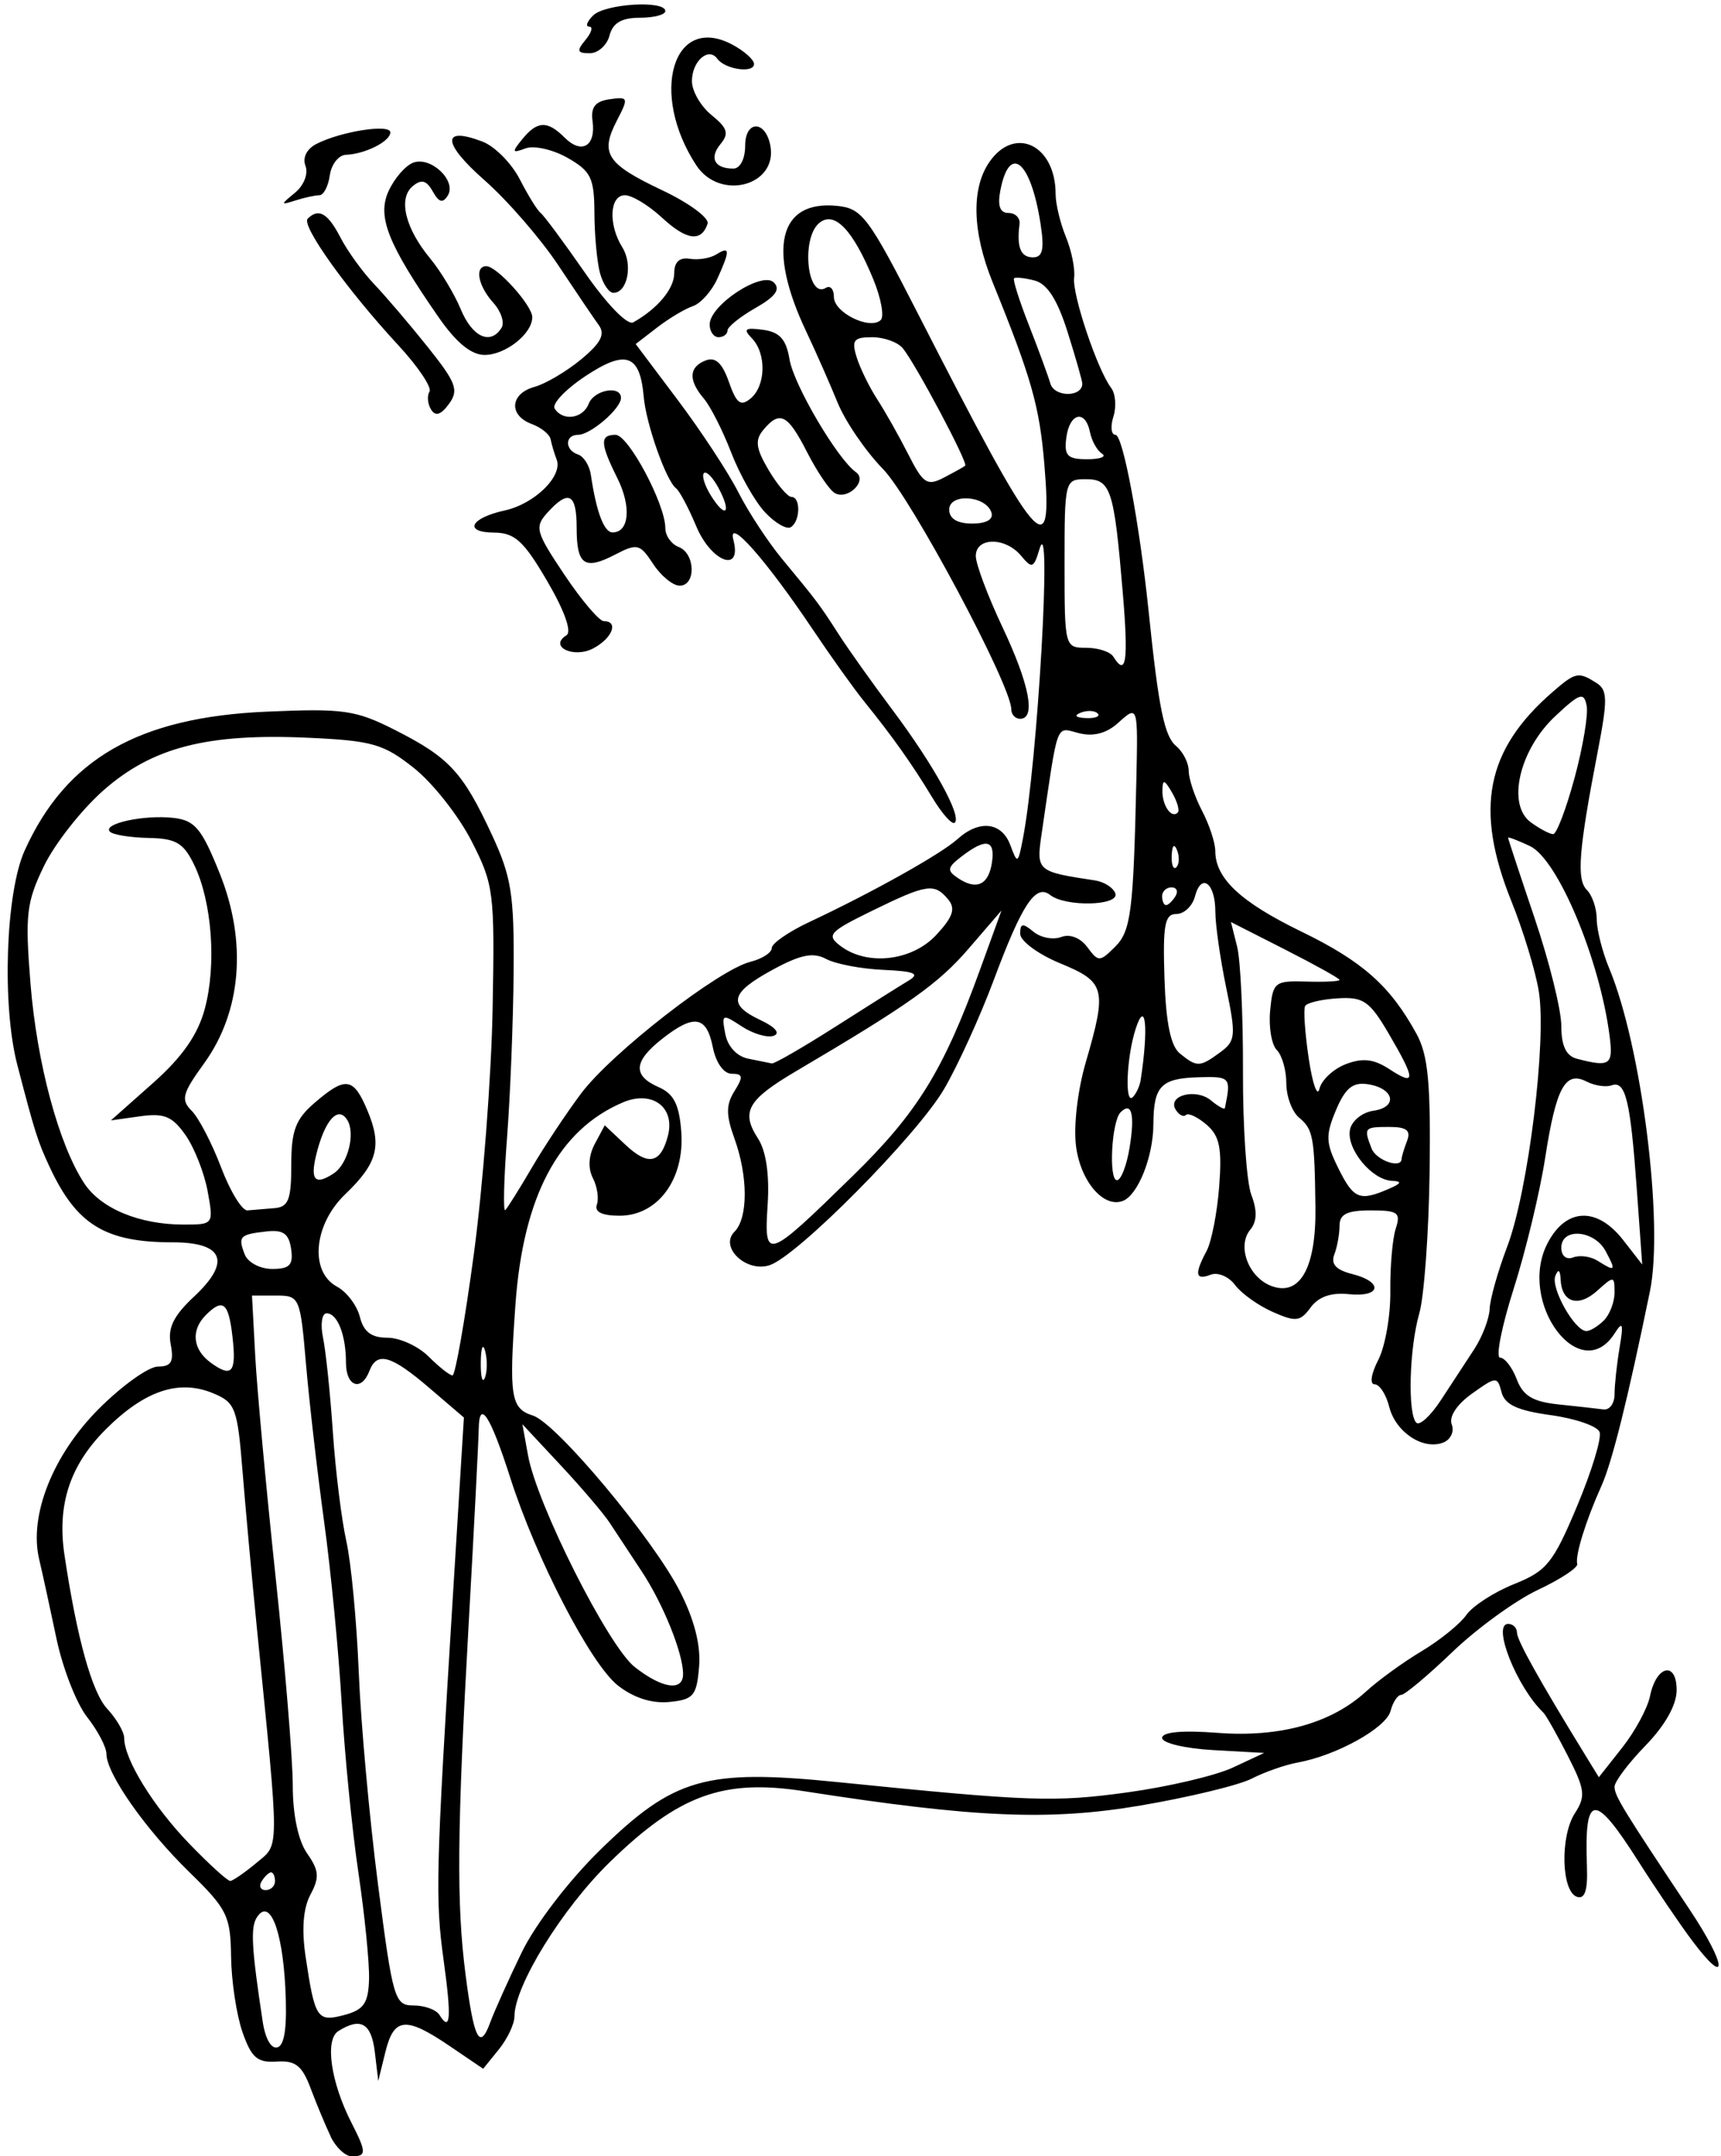 <?xml version="1.0" encoding="UTF-8" standalone="no"?>
<svg
   xmlns:dc="http://purl.org/dc/elements/1.1/"
   xmlns:cc="http://creativecommons.org/ns#"
   xmlns:rdf="http://www.w3.org/1999/02/22-rdf-syntax-ns#"
   xmlns:svg="http://www.w3.org/2000/svg"
   xmlns="http://www.w3.org/2000/svg"
   version="1.1"
   id="svg2"
   viewBox="0 0 194 243"
   height="68.58mm"
   width="54.751mm">
  <defs
     id="defs4" />
  <g
     transform="translate(167.45,-693.988)"
     id="layer1">
    <path
       id="path8103"
       d="m -130.18,934.738 c -0.587,-1.238 -1.604,-3.679 -2.26,-5.426 -0.956,-2.549 -1.711,-3.141 -3.825,-3 -2.175,0.145 -2.845,-0.433 -3.853,-3.324 -0.671,-1.925 -1.249,-5.75 -1.284,-8.5 -0.059,-4.593 -0.44,-5.367 -4.679,-9.5 -4.973,-4.849 -9.37,-11.112 -9.37,-13.345 0,-0.762 -0.982,-2.634 -2.183,-4.16 -1.201,-1.526 -2.758,-5.525 -3.461,-8.885 -0.703,-3.36 -1.575,-7.36 -1.939,-8.888 -1.173,-4.931 1.544,-11.778 6.734,-16.968 2.614,-2.614 5.612,-4.753 6.662,-4.753 1.495,0 1.806,-0.54 1.433,-2.491 -0.356,-1.862 0.311,-3.227 2.643,-5.406 4.2,-3.924 3.332,-6.103 -2.432,-6.103 -7.596,0 -10.829,-1.983 -13.863,-8.5 -1.347,-2.893 -1.65,-3.851 -3.642,-11.5 -1.749,-6.716 -1.314,-19.406 0.827,-24.145 4.675,-10.35 12.834,-15.031 27.287,-15.658 8.685,-0.377 10.024,-0.184 14.5,2.086 6.068,3.077 7.601,4.733 10.854,11.72 2.232,4.796 2.549,6.771 2.481,15.497 -0.043,5.5 -0.376,13.9 -0.74,18.667 -0.365,4.767 -0.454,8.458 -0.199,8.202 0.255,-0.255 1.605,-2.414 3,-4.796 1.395,-2.382 3.886,-6.134 5.536,-8.336 3.417,-4.56 15.48,-13.943 19.091,-14.849 1.325,-0.333 2.409,-1.031 2.409,-1.552 0,-0.521 1.913,-1.845 4.25,-2.94 7.045,-3.303 14.829,-7.656 16.672,-9.324 2.467,-2.233 5.005,-1.944 5.976,0.679 0.795,2.147 0.859,2.113 1.414,-0.75 1.659,-8.56 3.311,-37.468 1.864,-32.617 -0.644,2.158 -0.839,2.229 -2.066,0.75 -1.77,-2.133 -5.11,-2.12 -5.11,0.02 0,0.909 1.35,4.51 3,8.003 3.052,6.459 3.803,10.344 2,10.344 -0.55,0 -1,-0.483 -1,-1.073 0,-2.699 -11.276,-23.814 -14.453,-27.064 -1.955,-2 -4.262,-5.375 -5.127,-7.5 -0.865,-2.125 -2.461,-5.74 -3.546,-8.032 -4.407,-9.308 -3.068,-14.779 3.461,-14.136 2.854,0.281 3.545,1.203 9.223,12.304 13.594,26.574 15.143,28.415 14.173,16.845 -0.552,-6.583 -1.447,-9.737 -5.83,-20.53 -2.308,-5.685 -2.433,-10.612 -0.346,-13.592 2.872,-4.101 7.443,-1.861 7.443,3.647 0,1.1 0.52,3.267 1.156,4.816 0.636,1.548 1.055,3.619 0.931,4.601 -0.237,1.877 2.611,10.361 4.167,12.416 0.501,0.661 0.618,2.124 0.26,3.25 -0.357,1.126 -0.251,2.048 0.237,2.048 0.837,0 2.72,10.054 3.746,20 1.116,10.82 1.762,13.971 3.088,15.072 0.777,0.645 1.416,1.905 1.419,2.8 0.003,0.895 0.678,2.917 1.5,4.492 0.822,1.575 1.494,3.613 1.494,4.527 0,3.089 2.85,5.76 9.69,9.082 6.91,3.356 10.022,6.117 12.991,11.526 1.311,2.389 1.613,5.548 1.48,15.515 -0.091,6.883 -0.615,14.081 -1.163,15.993 -1.131,3.945 -1.332,11.324 -0.334,12.321 0.365,0.365 1.602,-0.768 2.75,-2.518 1.148,-1.75 2.842,-4.335 3.764,-5.746 0.922,-1.411 1.71,-3.465 1.751,-4.565 0.041,-1.1 0.93,-4.254 1.977,-7.008 2.377,-6.254 4.476,-23.248 3.558,-28.814 -0.379,-2.298 -1.763,-6.843 -3.076,-10.1 -4.196,-10.411 -2.886,-17.074 4.64,-23.601 2.581,-2.239 2.905,-2.306 4.936,-1.021 1.263,0.799 1.283,1.856 0.148,7.735 -2.151,11.141 -2.408,14.412 -1.225,15.596 0.612,0.612 1.113,2.093 1.113,3.291 0,1.198 0.634,3.695 1.408,5.55 3.648,8.735 6.167,28.715 4.589,36.394 -2.519,12.253 -4.269,19.266 -5.478,21.954 -1.751,3.893 -2.969,7.821 -2.719,8.769 0.108,0.41 -1.877,1.72 -4.412,2.912 -2.535,1.191 -6.879,4.343 -9.655,7.004 -2.775,2.661 -5.373,4.838 -5.773,4.838 -0.4,0 -0.941,0.819 -1.203,1.819 -0.499,1.909 -6.088,5.011 -10.458,5.803 -1.413,0.256 -3.746,1.072 -5.184,1.812 -1.438,0.741 -7.082,2.105 -12.542,3.033 -10.266,1.744 -18.686,1.386 -37.906,-1.61 -9.114,-1.421 -14.123,0.401 -21.897,7.966 -5.377,5.232 -10.77,13.953 -10.77,17.417 0,0.847 -0.793,2.519 -1.763,3.717 l -1.763,2.177 -3.782,-2.566 c -4.955,-3.363 -6.277,-3.238 -7.243,0.684 l -0.8,3.25 -0.388,-3.25 c -0.39,-3.264 -1.598,-3.957 -4.118,-2.36 -1.534,0.972 -0.848,5.758 1.477,10.31 1.712,3.351 1.718,3.8 0.049,3.8 -0.732,0 -1.812,-1.012 -2.399,-2.25 z m -5.112,-16.852 c -0.353,-6.599 -1.802,-10.091 -3.23,-7.781 -0.699,1.132 -0.561,3.504 0.684,11.697 0.301,1.98 0.983,3.147 1.696,2.898 0.806,-0.281 1.082,-2.489 0.85,-6.814 z m 26.662,-3.898 c 1.522,-3.135 5.309,-8.08 8.808,-11.5 8.336,-8.15 11.901,-9.172 26.75,-7.674 21.768,2.196 24.458,2.292 32.709,1.162 4.592,-0.629 9.938,-1.886 11.881,-2.794 l 3.533,-1.651 -5.75,-0.321 c -3.163,-0.177 -5.75,-0.793 -5.75,-1.37 0,-0.67 2.247,-0.877 6.226,-0.574 7.057,0.538 12.841,-1.069 16.76,-4.657 1.383,-1.266 4.202,-3.311 6.265,-4.543 2.063,-1.233 4.332,-3.07 5.041,-4.084 0.71,-1.013 3.134,-2.58 5.386,-3.481 3.68,-1.472 4.401,-2.365 7.097,-8.783 1.651,-3.929 2.793,-7.688 2.538,-8.353 -0.255,-0.665 -2.735,-1.521 -5.511,-1.903 -3.742,-0.515 -5.175,-1.18 -5.538,-2.571 -0.474,-1.814 -0.585,-1.809 -3.332,0.147 -1.716,1.222 -2.62,2.6 -2.283,3.479 0.307,0.801 -0.128,1.719 -0.967,2.041 -2.277,0.874 -5.367,-1.179 -6.086,-4.042 -0.349,-1.39 -1.087,-2.526 -1.641,-2.526 -0.576,0 -0.4,-1.177 0.411,-2.75 0.78,-1.512 1.391,-5 1.358,-7.75 -0.033,-2.75 0.243,-5.923 0.612,-7.05 0.591,-1.804 0.252,-2.05 -2.832,-2.05 -2.646,0 -3.504,0.421 -3.504,1.718 0,0.945 -0.266,2.411 -0.591,3.258 -0.411,1.07 0.2,1.738 2,2.19 3.565,0.895 3.273,2.656 -0.376,2.273 -1.976,-0.207 -3.409,0.294 -4.291,1.499 -1.169,1.599 -1.669,1.657 -4.283,0.501 -1.628,-0.72 -3.534,-2.084 -4.237,-3.032 -0.703,-0.948 -1.94,-1.469 -2.75,-1.158 -1.729,0.664 -1.855,-0.066 -0.46,-2.672 0.557,-1.04 1.196,-4.316 1.422,-7.279 0.329,-4.326 0.047,-5.698 -1.428,-6.961 -1.01,-0.865 -2.055,-1.355 -2.322,-1.089 -0.266,0.266 -0.783,10e-4 -1.148,-0.589 -0.995,-1.609 2.265,-2.469 3.976,-1.049 0.818,0.679 1.522,1.067 1.564,0.862 0.714,-3.478 0.629,-3.579 -2.936,-3.477 -4.273,0.122 -5.104,0.983 -5.125,5.307 -0.018,3.661 -1.739,7.977 -3.443,8.631 -2.16,0.829 -4.74,-2.164 -5.27,-6.113 -0.303,-2.257 0.16,-6.3 1.085,-9.482 2.423,-8.334 2.232,-9.074 -2.888,-11.185 -2.475,-1.021 -4.5,-2.518 -4.5,-3.327 0,-1.189 0.285,-1.235 1.487,-0.237 0.818,0.679 2.225,0.951 3.127,0.605 0.986,-0.378 2.163,0.076 2.952,1.138 1.253,1.688 1.393,1.687 3.123,-0.026 1.794,-1.777 2.074,-3.954 2.404,-18.706 0.191,-8.549 0.187,-8.563 -2.053,-6.536 -1.303,1.179 -2.781,1.567 -4.413,1.158 -2.658,-0.667 -2.309,-1.608 -4.209,11.339 -0.617,4.201 -0.544,4.264 5.998,5.251 1.054,0.159 2.095,0.822 2.312,1.474 0.464,1.395 -5.614,1.537 -7.346,0.171 -1.635,-1.289 -3.162,1.01 -6.355,9.569 -1.543,4.135 -4.064,9.669 -5.603,12.297 -3.075,5.251 -16.582,18.876 -19.69,19.862 -2.641,0.838 -5.662,-2.057 -3.942,-3.777 1.548,-1.548 1.544,-6.234 -0.008,-10.526 -0.956,-2.643 -0.954,-3.78 0.009,-5.321 1.016,-1.626 0.963,-1.96 -0.31,-1.96 -0.904,0 -1.78,-1.232 -2.133,-3 -0.706,-3.532 -2.114,-3.76 -5.715,-0.927 -3.227,2.538 -3.341,4.144 -0.385,5.44 1.71,0.75 2.321,1.959 2.548,5.041 0.391,5.325 -2.642,9.446 -6.954,9.446 -1.981,0 -2.857,-0.428 -2.563,-1.25 0.247,-0.688 0.043,-2.038 -0.452,-3 -0.566,-1.1 -0.484,-2.527 0.221,-3.844 l 1.121,-2.094 2.34,2.199 c 2.563,2.408 3.962,2.112 4.779,-1.013 0.844,-3.227 -1.775,-5.172 -5.075,-3.768 -7.267,3.094 -11.247,10.593 -12.115,22.823 -0.735,10.354 -0.525,11.677 1.975,12.47 2.639,0.838 13.514,13.837 16.566,19.803 1.628,3.182 2.365,6.078 2.164,8.5 -0.273,3.284 -0.629,3.705 -3.359,3.972 -1.968,0.193 -4.029,-0.469 -5.8,-1.862 -3.063,-2.41 -9.201,-14.262 -12.137,-23.437 -2.232,-6.975 -3.494,-8.914 -3.546,-5.45 -0.02,1.347 -0.53,11.225 -1.132,21.95 -1.309,23.31 -1.383,31.511 -0.354,39.5 0.944,7.333 1.601,8.621 2.774,5.439 0.494,-1.342 2.101,-4.914 3.569,-7.939 z m -17.22,3.066 c 0.055,-1.81 -0.482,-7.203 -1.192,-11.985 -0.711,-4.782 -1.563,-13.394 -1.893,-19.138 -0.331,-5.744 -1.22,-14.943 -1.977,-20.443 -0.757,-5.5 -1.676,-13.488 -2.042,-17.75 -0.653,-7.598 -0.719,-7.75 -3.378,-7.75 l -2.712,0 0.361,6.75 c 0.198,3.712 1.232,14.932 2.297,24.933 1.065,10 1.937,20.588 1.937,23.527 0,3.309 0.617,6.226 1.62,7.658 1.346,1.922 1.41,2.707 0.374,4.642 -0.823,1.539 -1.007,3.925 -0.54,7.037 1.043,6.954 1.304,7.345 4.362,6.527 2.19,-0.586 2.701,-1.322 2.783,-4.008 z m 8.416,-2.104 c -0.964,-6.971 -0.89,-9.902 1.019,-40.839 l 1.258,-20.377 -3.896,-3.335 c -4.321,-3.699 -5.9,-4.145 -6.758,-1.91 -0.904,2.357 -2.638,1.753 -2.638,-0.918 0,-3.134 -0.959,-5.582 -2.186,-5.582 -0.535,0 -0.715,1.238 -0.401,2.75 0.315,1.512 0.814,6.305 1.109,10.651 0.295,4.346 0.978,9.87 1.518,12.277 0.539,2.407 1.169,9.044 1.399,14.75 0.23,5.706 1.209,16.494 2.175,23.973 1.67,12.926 1.868,13.599 4.012,13.599 1.24,0 2.552,0.48 2.914,1.067 1.24,2.006 1.368,0.356 0.475,-6.104 z m -19.016,-8.962 c 0,-0.55 -0.198,-1 -0.441,-1 -0.243,0 -0.719,0.45 -1.059,1 -0.34,0.55 -0.141,1 0.441,1 0.582,0 1.059,-0.45 1.059,-1 z m -2.106,-2.061 c 2.641,-2.199 2.637,-0.764 0.067,-26.439 -0.551,-5.5 -1.28,-13.459 -1.62,-17.686 -0.576,-7.158 -0.804,-7.763 -3.326,-8.808 -3.859,-1.598 -7.728,-0.293 -12.104,4.083 -4.033,4.033 -5.493,8.484 -4.643,14.155 1.404,9.372 3.1,15.472 4.816,17.321 1.054,1.135 1.916,2.62 1.916,3.3 0,2.386 3.258,7.678 7.317,11.886 2.255,2.337 4.343,4.235 4.641,4.217 0.298,-0.018 1.619,-0.931 2.936,-2.027 z m 48.106,-21.29 c 0,-2.352 -2.254,-7.932 -4.688,-11.604 -1.292,-1.95 -2.903,-4.394 -3.581,-5.432 -0.677,-1.038 -3.17,-3.963 -5.538,-6.5 l -4.306,-4.613 0.634,3.5 c 1.01,5.573 9.046,21.514 12.028,23.86 3.097,2.436 5.451,2.777 5.451,0.789 z m 105,-31.524 c 0,-1.031 0.255,-3.394 0.567,-5.25 0.46,-2.737 0.356,-3.044 -0.55,-1.625 -3.88,6.082 -11.018,-3.479 -7.573,-10.142 2.071,-4.005 5.575,-4.152 8.531,-0.358 l 2.143,2.75 -0.612,-8.5 c -0.721,-10.015 -1.266,-12.258 -2.841,-11.69 -0.641,0.231 -1.905,0.04 -2.81,-0.424 -2.415,-1.239 -3.446,0.661 -4.678,8.614 -0.596,3.85 -2.195,10.488 -3.553,14.75 -1.358,4.263 -2.043,7.75 -1.522,7.75 0.521,0 1.364,1.097 1.874,2.437 0.71,1.868 1.813,2.529 4.725,2.832 2.089,0.217 4.361,0.471 5.049,0.563 0.688,0.092 1.25,-0.676 1.25,-1.707 z m -127.307,-4.856 c -0.254,-0.973 -0.478,-0.419 -0.498,1.231 -0.02,1.65 0.187,2.446 0.461,1.769 0.274,-0.677 0.291,-2.027 0.037,-3 z m -28.496,-1.708 c -0.442,-3.789 -1.072,-4.285 -2.997,-2.361 -1.704,1.704 -1.486,3.87 0.539,5.351 2.417,1.767 2.939,1.131 2.458,-2.99 z m 27.226,-9.311 c 1.017,-7.562 1.965,-19.955 2.106,-27.539 0.245,-13.19 0.141,-14.013 -2.386,-18.95 -1.453,-2.839 -4.37,-6.532 -6.481,-8.208 -3.43,-2.723 -4.701,-3.086 -11.948,-3.415 -11.353,-0.516 -17.538,1.075 -23.05,5.927 -2.473,2.177 -5.492,6.016 -6.71,8.532 -1.979,4.087 -2.14,5.496 -1.518,13.239 0.721,8.971 3.18,18.121 6.045,22.494 1.874,2.86 6.221,4.67 11.214,4.67 3.379,0 3.393,-0.019 2.712,-3.75 -0.376,-2.062 -1.499,-4.913 -2.495,-6.334 -1.483,-2.116 -2.409,-2.5 -5.111,-2.12 l -3.3,0.465 4.729,-4.197 c 3.321,-2.948 5.064,-5.441 5.854,-8.373 1.335,-4.958 0.818,-12.042 -1.182,-16.2 -1.203,-2.5 -2.048,-3.002 -5.158,-3.062 -2.046,-0.039 -4.003,-0.355 -4.349,-0.701 -0.907,-0.907 3.868,-1.941 7.18,-1.555 2.404,0.28 3.163,1.196 5.197,6.268 3.1,7.732 2.448,15.578 -1.781,21.415 -2.451,3.383 -2.63,4.077 -1.379,5.328 0.791,0.791 2.282,3.661 3.313,6.378 1.031,2.717 2.37,4.895 2.975,4.84 0.605,-0.055 1.963,-0.168 3.017,-0.25 1.598,-0.125 1.917,-0.937 1.917,-4.88 0,-3.872 0.479,-5.142 2.639,-7 3.488,-3 4.372,-2.87 5.945,0.872 1.668,3.967 1.142,5.948 -2.508,9.445 -3.567,3.418 -4.038,8.739 -0.921,10.407 1.094,0.585 2.253,2.12 2.577,3.41 0.423,1.685 1.299,2.346 3.109,2.346 1.386,0 3.476,0.956 4.645,2.125 1.169,1.169 2.379,2.125 2.689,2.125 0.31,0 1.397,-6.188 2.414,-13.75 z m 127.377,7.55 c 0.66,-0.66 1.2,-2.08 1.2,-3.155 0,-1.87 -0.084,-1.879 -1.937,-0.202 -2.137,1.934 -4.02,1.365 -4.142,-1.252 -0.051,-1.092 -0.262,-1.237 -0.594,-0.409 -0.547,1.361 2.184,6.218 3.496,6.218 0.427,0 1.317,-0.54 1.977,-1.2 z m -32.517,-12.721 c -0.099,-7.972 -0.252,-8.808 -1.85,-10.135 -0.788,-0.654 -1.433,-2.394 -1.433,-3.867 0,-1.473 -0.483,-3.16 -1.073,-3.75 -0.59,-0.59 -0.928,-2.593 -0.75,-4.45 0.306,-3.202 0.517,-3.371 4.073,-3.263 2.062,0.063 3.75,-0.021 3.75,-0.186 0,-0.165 -2.754,-1.699 -6.12,-3.41 l -6.12,-3.11 0.697,2.778 c 0.383,1.528 0.679,7.863 0.657,14.077 -0.022,6.214 0.402,12.465 0.944,13.889 0.677,1.781 0.64,3.006 -0.119,3.921 -1.535,1.849 -0.196,5.396 2.399,6.356 3.209,1.188 5.03,-2.07 4.945,-8.85 z m -115.467,4.671 c -0.247,-1.724 -0.892,-2.186 -2.758,-1.978 -3.046,0.34 -3.253,0.557 -2.475,2.585 0.349,0.909 1.731,1.643 3.093,1.643 1.983,0 2.4,-0.438 2.14,-2.25 z m 148.184,0.25 c -1.286,-2.402 -5,-2.694 -5,-0.393 0,0.933 0.563,1.391 1.341,1.093 0.737,-0.283 1.975,-0.113 2.75,0.378 2.013,1.274 2.108,1.162 0.909,-1.077 z m -84.861,-8.495 c 7.267,-7.101 10.211,-11.869 14.324,-23.201 l 2.432,-6.7 -3.698,4.291 c -3.416,3.964 -6.701,6.297 -19.435,13.804 -5.508,3.247 -6.27,4.589 -4.315,7.603 0.913,1.409 1.304,4.08 1.087,7.442 -0.411,6.39 -0.164,6.306 9.605,-3.239 z m 60.361,1.495 c 1.489,-0.64 1.593,-0.877 0.405,-0.93 -2.27,-0.1 -5.144,-3.589 -4.732,-5.746 0.191,-1.003 1.382,-1.972 2.645,-2.151 2.82,-0.401 2.343,-2.553 -0.664,-2.995 -1.667,-0.245 -2.516,0.454 -3.557,2.931 -1.191,2.833 -1.157,3.678 0.268,6.547 1.719,3.463 2.386,3.74 5.636,2.344 z m -118.885,-1.765 c 1.604,-1.057 2.477,-4.515 1.524,-6.032 -1.05,-1.67 -2.573,0.082 -3.52,4.047 -0.66,2.763 -0.072,3.348 1.996,1.985 z m 89.723,-2.932 c 0.607,-3.739 0.228,-5.203 -1.022,-3.952 -1.014,1.014 -1.366,7.65 -0.405,7.65 0.455,0 1.097,-1.664 1.427,-3.697 z m 30.662,1.279 c 0,-0.23 0.273,-1.13 0.607,-2 0.458,-1.193 -0.034,-1.582 -2,-1.582 -2.833,0 -2.898,0.078 -2,2.418 0.522,1.361 3.393,2.345 3.393,1.164 z m -29.42,-8.861 c 0.911,-5.882 0.565,-9.297 -0.58,-5.721 -1.013,3.162 -1.228,8.561 -0.304,7.638 0.383,-0.383 0.781,-1.245 0.885,-1.917 z m 23.139,-1.804 c 1.905,-0.724 3.15,-0.577 4.916,0.58 2.989,1.958 2.973,1.216 -0.088,-4.007 -2.157,-3.681 -2.852,-4.162 -5.75,-3.986 -1.813,0.11 -3.466,0.5 -3.673,0.866 -0.207,0.366 -0.027,3.02 0.401,5.899 0.428,2.878 0.973,4.42 1.211,3.426 0.238,-0.994 1.581,-2.243 2.984,-2.777 z m -57.587,-4.188 c 3.648,-2.326 7.383,-4.679 8.302,-5.229 1.297,-0.777 0.66,-1.045 -2.858,-1.202 -2.49,-0.111 -5.389,-0.663 -6.443,-1.227 -1.465,-0.784 -2.879,-0.502 -6.016,1.202 -4.814,2.614 -5.13,3.93 -1.367,5.697 1.65,0.775 2.237,1.477 1.468,1.755 -0.705,0.255 -2.324,-0.22 -3.597,-1.054 -2.213,-1.45 -2.295,-1.412 -1.862,0.85 0.271,1.417 1.313,2.535 2.597,2.786 1.179,0.231 2.369,0.471 2.644,0.534 0.275,0.063 3.484,-1.788 7.132,-4.114 z m 43.398,2.873 c 1.766,-1.291 1.819,-1.851 0.691,-7.31 -0.672,-3.252 -1.221,-7.096 -1.221,-8.543 0,-3.246 -1.584,-4.447 -2.293,-1.738 -0.286,1.094 -1.23,1.989 -2.098,1.989 -1.314,0 -1.539,1.214 -1.344,7.25 0.162,5.01 0.698,7.626 1.734,8.468 1.93,1.567 2.238,1.56 4.53,-0.116 z m 43.925,-1.762 c -1.098,-8.674 -5.843,-20.014 -8.996,-21.496 -1.352,-0.636 -2.459,-1.058 -2.459,-0.938 0,0.12 1.35,4.212 3,9.094 1.65,4.881 3,10.333 3,12.114 0,2.244 0.538,3.38 1.75,3.696 3.721,0.972 4.108,0.714 3.704,-2.47 z m -75.906,-11.487 c 1.885,-2.034 2.193,-2.96 1.33,-4 -1.546,-1.863 -2.397,-1.736 -8.547,1.273 -4.871,2.383 -5.204,2.75 -3.6,3.968 3.026,2.296 8.076,1.717 10.817,-1.241 z m 26.952,-4.353 c 0.34,-0.55 0.141,-1 -0.441,-1 -0.582,0 -1.059,0.45 -1.059,1 0,0.55 0.198,1 0.441,1 0.243,0 0.719,-0.45 1.059,-1 z m -20.68,-3.828 c 0.374,-2.54 -0.674,-2.754 -3.378,-0.691 -1.68,1.282 -1.739,1.616 -0.441,2.484 2.089,1.396 3.444,0.76 3.82,-1.793 z m 20.864,-1.359 c -0.319,-0.798 -0.556,-0.561 -0.604,0.604 -0.043,1.054 0.193,1.645 0.525,1.312 0.332,-0.332 0.368,-1.195 0.079,-1.917 z m 44.81,-8.15 c 0.944,-3.486 1.556,-7.148 1.361,-8.138 -0.309,-1.567 -0.765,-1.415 -3.527,1.167 -4.066,3.802 -5.499,9.978 -2.778,11.969 1.008,0.737 2.146,1.34 2.53,1.34 0.384,0 1.47,-2.852 2.413,-6.338 z m -45.371,1.663 c -0.872,-1.499 -1.067,-1.542 -1.092,-0.242 -0.032,1.684 1.019,3.2 1.728,2.492 0.234,-0.234 -0.053,-1.246 -0.636,-2.25 z m -8.393,-8.929 c -0.332,-0.332 -1.195,-0.368 -1.917,-0.079 -0.798,0.319 -0.561,0.556 0.604,0.604 1.054,0.043 1.645,-0.193 1.312,-0.525 z m 2.832,-13.646 c -0.983,-11.641 -1.346,-12.75 -4.17,-12.75 -2.354,0 -2.392,0.148 -2.392,9.5 0,9.405 0.024,9.5 2.441,9.5 1.343,0 2.719,0.45 3.059,1 1.449,2.344 1.717,0.512 1.061,-7.25 z m -14.806,-9 c -0.633,-1.923 -4.755,-2.2 -4.755,-0.32 0,1.021 0.903,1.57 2.583,1.57 1.62,0 2.43,-0.466 2.172,-1.25 z m -2.954,-5.269 c 0.355,-0.293 -5.555,-11.416 -7.03,-13.231 -0.559,-0.688 -2.116,-1.25 -3.461,-1.25 -2.076,0 -2.339,0.34 -1.746,2.25 0.384,1.238 1.429,3.375 2.322,4.75 0.893,1.375 2.47,4.17 3.506,6.212 1.673,3.298 2.118,3.59 3.996,2.615 1.162,-0.604 2.248,-1.209 2.414,-1.346 z m 15.422,-1.356 c -0.545,-0.344 -1.156,-1.436 -1.357,-2.428 -0.529,-2.607 -2.313,-2.174 -2.67,0.647 -0.255,2.015 0.128,2.406 2.357,2.406 1.464,0 2.215,-0.281 1.67,-0.625 z m -2.222,-7.894 c 0,-0.305 -0.747,-2.923 -1.659,-5.818 -1.149,-3.644 -2.289,-5.427 -3.706,-5.798 -1.126,-0.294 -2.175,-0.408 -2.33,-0.253 -0.155,0.155 0.587,2.5 1.649,5.21 1.063,2.71 2.166,5.708 2.451,6.661 0.463,1.546 3.595,1.544 3.595,-0.002 z m -23.577,-11.804 c -2.295,-5.555 -4.375,-7.712 -6.075,-6.301 -2.075,1.723 -1.362,8.618 0.757,7.309 0.492,-0.304 0.895,0.163 0.895,1.038 0,1.751 4.042,3.743 5.273,2.599 0.425,-0.395 0.043,-2.486 -0.85,-4.646 z m 18.875,-6.177 c -1.096,-7.133 -3.513,-9.138 -4.54,-3.765 -0.329,1.721 -0.037,2.515 0.924,2.515 0.773,0 1.332,0.562 1.243,1.25 -0.339,2.607 0.122,3.75 1.512,3.75 1.096,0 1.301,-0.889 0.861,-3.75 z M 23.357,912.765 c -1.36,-1.802 -4.117,-5.865 -6.127,-9.027 -4.979,-7.835 -6.099,-7.721 -5.792,0.588 0.1,2.694 -0.235,3.713 -1.123,3.418 -1.766,-0.586 -1.921,-6.813 -0.234,-9.418 1.238,-1.912 1.143,-2.664 -0.815,-6.5 -1.218,-2.386 -2.451,-4.563 -2.738,-4.838 -3.001,-2.868 -5.832,-10 -3.971,-10 0.547,0 0.994,0.443 0.994,0.985 0,0.858 2.551,5.428 7.761,13.905 l 1.469,2.39 2.635,-3.337 c 1.449,-1.835 2.86,-4.449 3.135,-5.808 0.702,-3.469 3,-3.982 3,-0.669 0,1.656 -1.299,3.97 -3.5,6.237 -1.925,1.982 -3.5,4.073 -3.5,4.647 0,1.026 0.884,2.472 8.501,13.901 4.134,6.203 4.369,8.912 0.306,3.527 z M -62.368,783.851 c -2.225,-3.693 -4.482,-6.876 -7.657,-10.799 -1.141,-1.41 -3.735,-5.039 -5.763,-8.064 -5.327,-7.944 -9.706,-12.887 -8.989,-10.146 0.993,3.797 -2.501,2.49 -4.198,-1.569 -0.854,-2.043 -1.872,-3.956 -2.263,-4.25 -1.116,-0.839 -3.38,-7.245 -3.65,-10.327 -0.419,-4.783 -2.001,-5.345 -6.557,-2.33 -2.242,1.484 -3.808,3.13 -3.481,3.66 0.907,1.467 3.192,1.147 3.838,-0.538 0.603,-1.571 3.638,-2.118 3.638,-0.655 0,1.201 -3.433,4.155 -4.829,4.155 -1.516,0 -1.523,1.716 -0.009,2.221 0.639,0.213 1.287,1.237 1.44,2.275 0.614,4.182 1.488,6.505 2.448,6.505 1.884,0 2.142,-2.908 0.542,-6.115 -1.954,-3.917 -1.994,-4.885 -0.202,-4.885 1.443,0 5.61,7.815 5.61,10.52 0,0.848 0.675,1.801 1.5,2.118 1.886,0.724 1.982,4.362 0.115,4.362 -0.762,0 -2.106,-1.101 -2.988,-2.447 -1.49,-2.274 -1.793,-2.348 -4.293,-1.051 -3.458,1.794 -4.333,1.176 -4.333,-3.061 0,-3.837 -0.912,-4.301 -3.288,-1.675 -1.479,1.634 -1.336,2.157 1.91,7 1.929,2.879 3.929,5.234 4.443,5.234 1.703,0 0.97,1.911 -1.172,3.057 -2.219,1.187 -5.092,-0.198 -3.04,-1.466 0.628,-0.388 -0.211,-2.753 -2.163,-6.093 -2.655,-4.543 -3.661,-5.462 -5.999,-5.478 -3.475,-0.024 -2.687,-1.642 1.217,-2.499 3.358,-0.738 6.554,-3.875 5.841,-5.733 -0.272,-0.708 -0.578,-1.737 -0.681,-2.287 -0.103,-0.55 -1.06,-1.323 -2.127,-1.718 -2.634,-0.974 -2.452,-3.425 0.31,-4.185 1.238,-0.341 3.6,-1.734 5.25,-3.097 2.228,-1.84 2.743,-2.832 2,-3.854 -0.55,-0.757 -2.619,-3.814 -4.597,-6.792 -1.978,-2.978 -5.71,-7.276 -8.293,-9.549 -4.759,-4.189 -4.866,-6.114 -0.241,-4.355 1.395,0.53 3.295,2.446 4.223,4.257 0.928,1.811 1.986,3.518 2.351,3.793 0.365,0.275 2.61,3.303 4.99,6.729 2.487,3.58 4.804,5.96 5.447,5.598 2.758,-1.553 4.62,-3.788 4.62,-5.544 0,-1.26 0.594,-1.81 1.75,-1.62 0.963,0.158 2.312,-0.065 3,-0.496 1.548,-0.971 1.566,-0.454 0.098,2.768 -0.633,1.39 -1.871,2.769 -2.75,3.064 -0.879,0.295 -2.688,1.376 -4.02,2.403 l -2.422,1.867 4.766,6.34 c 2.621,3.487 5.684,8.152 6.807,10.366 1.122,2.214 3.346,5.601 4.941,7.526 3.933,4.747 4.213,5.119 6.402,8.526 1.051,1.636 3.765,5.449 6.031,8.474 4.631,6.181 7.807,11.925 7.026,12.706 -0.286,0.286 -1.432,-0.993 -2.546,-2.843 z m -24.082,-34.863 c -0.639,-1.194 -1.382,-1.952 -1.65,-1.683 -0.269,0.269 0.088,1.412 0.793,2.54 1.667,2.669 2.368,1.967 0.857,-0.857 z m 5.225,2.719 c -1.136,-1.221 -2.846,-4.244 -3.8,-6.719 -0.954,-2.475 -2.34,-5.21 -3.08,-6.079 -1.774,-2.082 -1.701,-3.571 0.211,-4.304 1.095,-0.42 1.868,0.299 2.609,2.425 0.846,2.426 1.328,2.794 2.444,1.867 1.73,-1.435 1.805,-5.084 0.141,-6.794 -1.01,-1.038 -0.771,-1.221 1.25,-0.95 1.894,0.253 2.621,1.062 3,3.335 0.48,2.878 5.4,11.235 7.482,12.708 1.37,0.97 -0.962,3.231 -2.409,2.337 -0.606,-0.374 -2.004,-2.45 -3.107,-4.613 -2.175,-4.263 -3.071,-4.714 -4.927,-2.479 -0.957,1.154 -0.835,2.082 0.593,4.5 0.99,1.676 2.153,3.046 2.584,3.046 1.058,0 1.002,2.748 -0.07,3.41 -0.47,0.291 -1.784,-0.47 -2.92,-1.691 z m -37.632,-11.568 c -0.391,-0.633 -0.472,-1.539 -0.179,-2.014 0.293,-0.474 -1.295,-2.837 -3.53,-5.25 -5.753,-6.213 -10.957,-13.483 -10.197,-14.243 1.229,-1.229 2.267,-0.632 3.693,2.126 0.788,1.524 2.497,3.886 3.797,5.25 1.3,1.364 4.023,4.557 6.051,7.096 3.203,4.011 3.515,4.851 2.382,6.401 -0.909,1.243 -1.521,1.435 -2.017,0.633 z m 0.847,-10.401 c -5.734,-8.277 -6.949,-11.338 -5.64,-14.211 0.65,-1.427 1.896,-2.869 2.769,-3.204 1.98,-0.76 4.938,2.036 3.911,3.697 -0.56,0.907 -1.001,0.788 -1.699,-0.46 -0.705,-1.259 -1.274,-1.408 -2.258,-0.592 -1.662,1.379 -0.854,4.735 1.96,8.136 1.191,1.439 2.749,4.027 3.463,5.75 1.299,3.137 3.361,4.066 4.594,2.07 0.361,-0.585 -0.062,-1.858 -0.941,-2.829 -1.711,-1.89 -2.127,-4.108 -0.772,-4.108 1.188,0 5.174,4.424 5.174,5.743 0,1.872 -3.014,4.257 -5.379,4.257 -1.502,0 -3.203,-1.395 -5.181,-4.25 z m 30.559,0.818 c 0,-2.192 5.909,-6.059 7.234,-4.734 0.773,0.773 0.184,1.589 -2.071,2.873 -1.733,0.986 -3.153,2.131 -3.157,2.543 -0.004,0.412 -0.456,0.75 -1.006,0.75 -0.55,0 -1,-0.644 -1,-1.432 z m -12.37,-5.818 c -0.332,-1.238 -0.612,-4.275 -0.623,-6.75 -0.018,-3.947 -0.389,-4.71 -3.029,-6.213 -1.655,-0.942 -3.79,-1.42 -4.744,-1.063 -1.517,0.568 -1.562,0.439 -0.362,-1.037 1.694,-2.083 2.832,-2.125 4.78,-0.178 1.914,1.914 3.533,0.963 3.146,-1.848 -0.219,-1.587 0.293,-2.245 1.927,-2.478 2.11,-0.3 2.153,-0.177 0.829,2.374 -1.945,3.749 -1.199,4.903 5.097,7.884 3.025,1.432 5.325,3.128 5.112,3.769 -0.701,2.103 -2.373,1.88 -5.141,-0.685 -1.499,-1.389 -3.377,-2.525 -4.174,-2.525 -1.738,0 -1.901,3.302 -0.291,5.881 1.206,1.931 0.577,5.119 -1.01,5.119 -0.503,0 -1.186,-1.012 -1.518,-2.25 z m -34.363,-9.041 c 0.991,-0.816 1.506,-2.135 1.172,-3.005 -0.358,-0.933 0.132,-1.923 1.233,-2.486 2.765,-1.416 8.328,-2.284 8.328,-1.3 0,1.011 -2.833,2.442 -5,2.525 -0.825,0.031 -1.644,1.07 -1.82,2.307 -0.176,1.238 -0.701,2.25 -1.168,2.25 -0.467,0 -1.673,0.262 -2.68,0.582 -1.743,0.553 -1.746,0.511 -0.064,-0.873 z m 45.221,-3.086 c -5.322,-8.123 -2.608,-17.165 4.079,-13.587 1.338,0.716 2.433,1.696 2.433,2.177 0,1.08 -3.263,0.614 -4.138,-0.591 -0.997,-1.371 -2.862,0.275 -2.862,2.527 0,1.117 0.998,2.839 2.218,3.826 1.79,1.45 1.985,2.076 1.009,3.252 -1.308,1.576 -0.687,2.773 1.44,2.773 0.767,0 1.333,-1.097 1.333,-2.583 0,-2.873 2.277,-2.902 2.833,-0.036 0.882,4.549 -5.678,6.312 -8.344,2.242 z m -12.488,-14.123 c 0.685,-0.825 0.875,-1.5 0.422,-1.5 -0.452,0 -0.259,-0.562 0.43,-1.25 1.339,-1.336 8.147,-1.754 8.147,-0.5 1.62e-4,0.412 -1.297,0.75 -2.883,0.75 -2.042,0 -3.036,0.583 -3.406,2 -0.288,1.1 -1.295,2 -2.239,2 -1.412,0 -1.496,-0.266 -0.471,-1.5 z"
       style="fill:#000000" />
  </g>
</svg>
